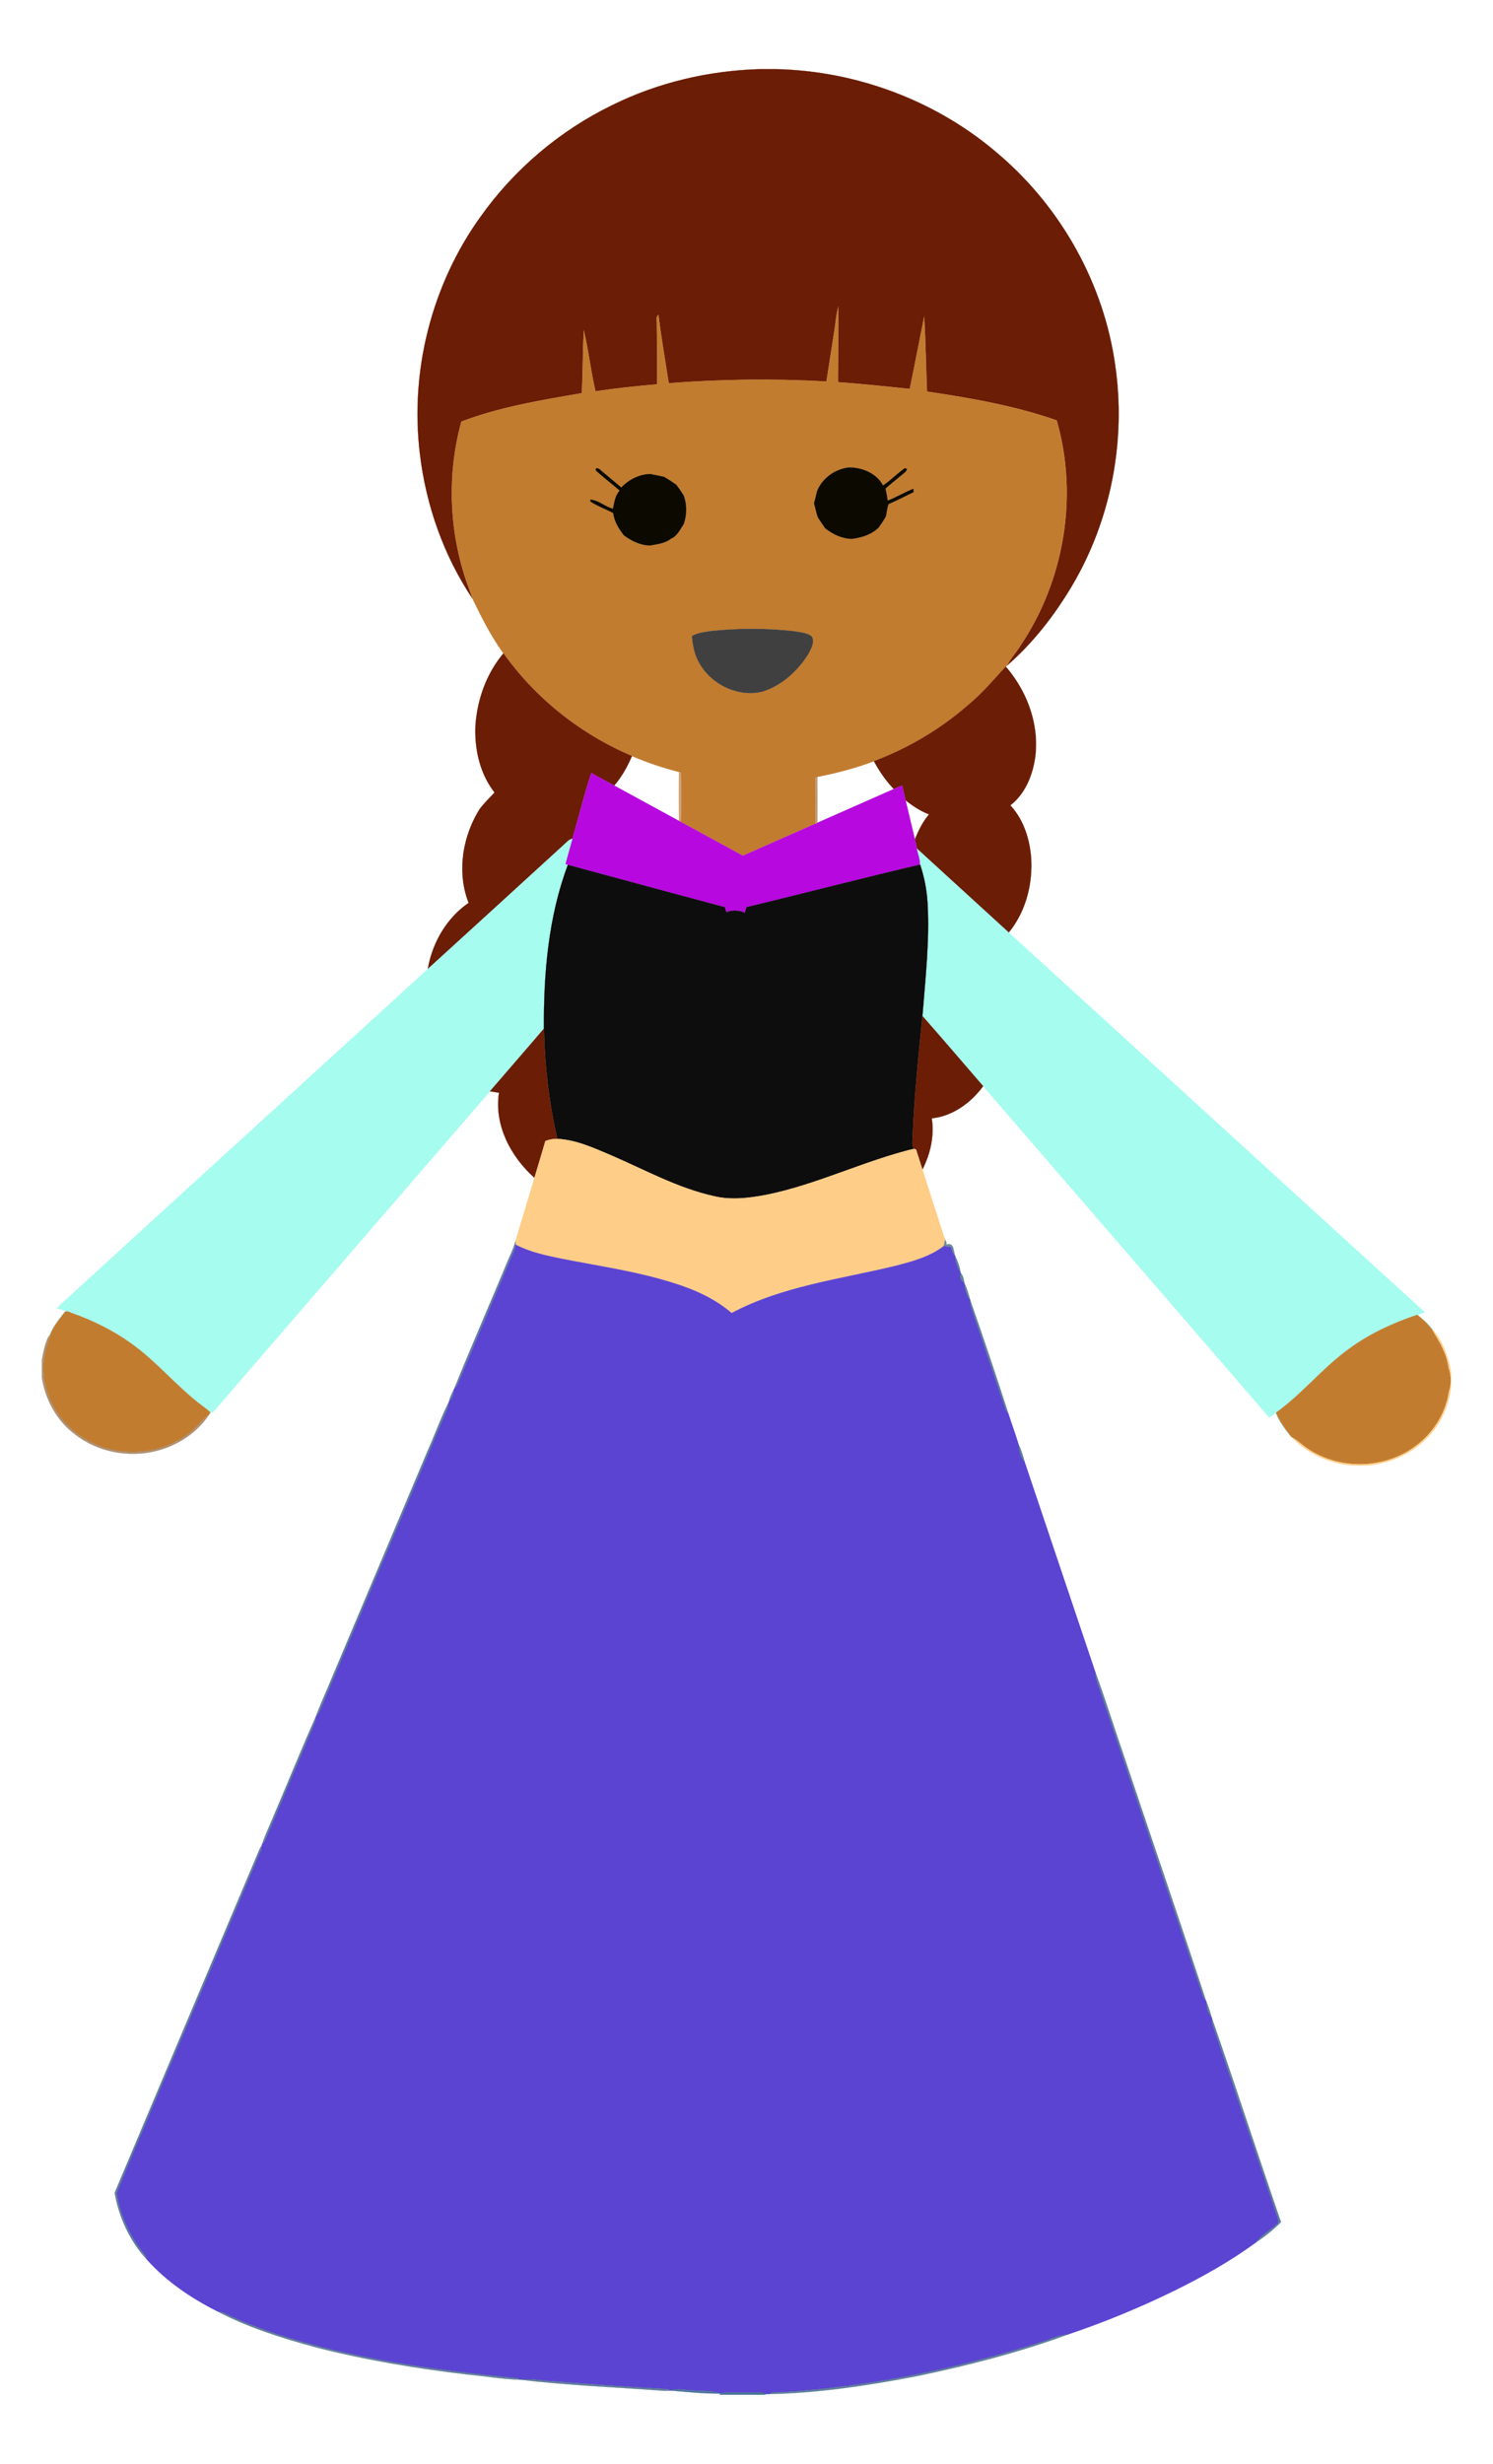 <svg xmlns="http://www.w3.org/2000/svg" viewBox="-23.07 -38.053 822.14 1356.107"><g stroke-width=".094"><path fill="#6B1D05" stroke="#6B1D05" d="M395.33 0h8.4c45.12.84 89.83 17.71 123.83 47.46 34.05 29.28 57.26 71.02 63.48 115.56 6.04 41.58-2.33 85.13-23.76 121.3-9.68 16.3-21.5 31.54-35.84 43.99 1.92-3.87 4.94-7.03 7.2-10.7 24.32-35.89 32.2-82.56 20.17-124.28-23.08-8.07-47.31-12.27-71.43-15.86-.52-13.78-.76-27.6-1.51-41.35-2.69 13.29-5.23 26.62-7.96 39.91-13.16-1.4-26.33-2.77-39.54-3.74 0-13.84.39-27.69.23-41.52-1.32 4.32-1.48 8.85-2.22 13.28-1.5 9.28-2.86 18.59-4.37 27.88-28.92-1.62-57.95-1.28-86.83.95-1.94-12.53-4.12-25.02-5.66-37.6-1.63 1.03-.75 3.15-.91 4.7.13 11.17.26 22.34.15 33.51-11.34.94-22.66 2.17-33.91 3.84-2.63-11.09-3.8-22.51-6.46-33.59-.56 11.53-.51 23.09-1.08 34.62-22.36 3.84-45.01 7.53-66.31 15.64-7.66 27.68-6.94 57.59 1.77 84.95 1.3 4.18 3.01 8.23 4.29 12.43-15.85-23.66-25.54-51.34-28.91-79.57-5.57-45.58 6.46-93.04 33.24-130.37 18.52-26.14 43.68-47.54 72.5-61.55C339.14 7.37 367.19.81 395.33 0z"/><path fill="#C27C30" stroke="#C27C30" d="M436.38 144.05c.74-4.43.9-8.96 2.22-13.28.16 13.83-.23 27.68-.23 41.52 13.21.97 26.38 2.34 39.54 3.74 2.73-13.29 5.27-26.62 7.96-39.91.75 13.75.99 27.57 1.51 41.35 24.12 3.59 48.35 7.79 71.43 15.86 12.03 41.72 4.15 88.39-20.17 124.28-2.26 3.67-5.28 6.83-7.2 10.7-.17.14-.49.43-.66.57-6.58 7.05-12.78 14.53-20.25 20.72-15.37 13.49-33.22 24.13-52.36 31.32-10.09 3.83-20.57 6.57-31.15 8.63l-1.03.38c-.22 8.44-.16 16.9.01 25.36-13.32 5.9-26.66 11.77-39.99 17.67-11.4-6.2-22.77-12.42-34.17-18.61.24-9.06.26-18.12.02-27.17l-1.04-.33c-8.84-2.25-17.52-5.15-25.9-8.76-28.14-11.92-53.03-31.6-70.77-56.52-6.81-9.4-12.05-19.77-17.09-30.19-1.28-4.2-2.99-8.25-4.29-12.43-8.71-27.36-9.43-57.27-1.77-84.95 21.3-8.11 43.95-11.8 66.31-15.64.57-11.53.52-23.09 1.08-34.62 2.66 11.08 3.83 22.5 6.46 33.59 11.25-1.67 22.57-2.9 33.91-3.84.11-11.17-.02-22.34-.15-33.51.16-1.55-.72-3.67.91-4.7 1.54 12.58 3.72 25.07 5.66 37.6 28.88-2.23 57.91-2.57 86.83-.95 1.51-9.29 2.87-18.6 4.37-27.88m7.75 75.21c-7.47.99-14.31 5.83-17.2 12.84-.63 2.28-1.07 4.61-1.75 6.88.78 2.54 1.19 5.19 2.11 7.69 1.3 2.02 2.61 4.03 4 5.99 4.17 3.33 9.24 5.74 14.61 5.89 5.54-.7 11.17-2.39 15.1-6.52 1.25-2 2.75-3.87 3.79-6 .45-2.19.65-4.44 1.36-6.58 4.68-2.1 9.29-4.38 13.89-6.67-.04-.45-.12-1.37-.17-1.82-4.8 1.98-9.31 4.61-14.13 6.56-.33-2.23-.7-4.46-1.21-6.65 2.86-2.62 5.95-4.99 8.92-7.49 1.08-1 2.65-1.76 2.91-3.37l-1.18-.34c-4.23 2.85-7.74 6.75-12.03 9.51-3.54-6.81-11.7-10.08-19.02-9.92m-139.11 1.64c4.25 3.83 8.82 7.32 13.16 11.06-2.54 2.73-2.97 6.49-3.7 9.99-4.36-1.03-8.06-4.81-12.53-5l.09 1.02c3.86 2.59 8.44 4.14 12.57 6.37.63 4.64 3 8.6 5.86 12.22 4.21 3.14 9.11 5.54 14.43 5.64 4.01-.81 8.28-1.12 11.57-3.82 3.49-1.43 4.92-5.05 6.94-7.96 1.8-5.1 1.86-10.73-.04-15.82-1.33-1.98-2.59-4.02-4.09-5.87-2.17-1.54-4.4-3.01-6.7-4.32-2.52-.58-5.05-1.07-7.58-1.55-6.04.1-11.81 3.07-15.95 7.43-3.64-3.15-7.38-6.18-11.07-9.27-.66-.93-3.4-2.46-2.96-.12m63.13 88.4c-3.45.62-7.12.88-10.19 2.73.24 3.43.78 6.87 1.91 10.14 5.02 14.68 22.01 24.25 37.12 20.38 10.55-3.35 19.21-11.34 25.03-20.6 1.47-2.89 3.74-6.52 1.9-9.72-2.78-2.16-6.54-2.2-9.86-2.87-15.24-1.7-30.67-1.68-45.91-.06z"/><path fill="#0C0A00" stroke="#0C0A00" d="M444.13 219.26c7.32-.16 15.48 3.11 19.02 9.92 4.29-2.76 7.8-6.66 12.03-9.51l1.18.34c-.26 1.61-1.83 2.37-2.91 3.37-2.97 2.5-6.06 4.87-8.92 7.49.51 2.19.88 4.42 1.21 6.65 4.82-1.95 9.33-4.58 14.13-6.56.05.45.13 1.37.17 1.82-4.6 2.29-9.21 4.57-13.89 6.67-.71 2.14-.91 4.39-1.36 6.58-1.04 2.13-2.54 4-3.79 6-3.93 4.13-9.56 5.82-15.1 6.52-5.37-.15-10.44-2.56-14.61-5.89-1.39-1.96-2.7-3.97-4-5.99-.92-2.5-1.33-5.15-2.11-7.69.68-2.27 1.12-4.6 1.75-6.88 2.89-7.01 9.73-11.85 17.2-12.84zM305.02 220.9c-.44-2.34 2.3-.81 2.96.12 3.69 3.09 7.43 6.12 11.07 9.27 4.14-4.36 9.91-7.33 15.95-7.43 2.53.48 5.06.97 7.58 1.55 2.3 1.31 4.53 2.78 6.7 4.32 1.5 1.85 2.76 3.89 4.09 5.87 1.9 5.09 1.84 10.72.04 15.82-2.02 2.91-3.45 6.53-6.94 7.96-3.29 2.7-7.56 3.01-11.57 3.82-5.32-.1-10.22-2.5-14.43-5.64-2.86-3.62-5.23-7.58-5.86-12.22-4.13-2.23-8.71-3.78-12.57-6.37l-.09-1.02c4.47.19 8.17 3.97 12.53 5 .73-3.5 1.16-7.26 3.7-9.99-4.34-3.74-8.91-7.23-13.16-11.06z"/><path fill="#404040" stroke="#404040" d="M368.15 309.3c15.24-1.62 30.67-1.64 45.91.06 3.32.67 7.08.71 9.86 2.87 1.84 3.2-.43 6.83-1.9 9.72-5.82 9.26-14.48 17.25-25.03 20.6-15.11 3.87-32.1-5.7-37.12-20.38-1.13-3.27-1.67-6.71-1.91-10.14 3.07-1.85 6.74-2.11 10.19-2.73z"/><path fill="#6B1D05" stroke="#6B1D05" d="M254.15 321.57c17.74 24.92 42.63 44.6 70.77 56.52-2.49 5.82-5.62 11.44-9.78 16.24-4.2-2.32-8.48-4.49-12.59-6.97-3.96 11.91-6.89 24.21-10.45 36.27-1.11.26-2.05.79-2.82 1.61a42495.62 42495.62 0 01-76.78 70.08c2.47-14.39 10.33-28.1 22.5-36.4-6.56-16.69-3.45-36.1 5.75-51.17 2.41-3.56 5.7-6.4 8.5-9.65-8.15-10.39-11.13-24.08-10.49-37.07 1.05-14.27 6.11-28.45 15.39-39.46zM510.53 349.6c7.47-6.19 13.67-13.67 20.25-20.72 11.58 13.35 18.35 31.34 16.29 49.09-1.29 10.22-5.43 20.78-13.79 27.24 7.22 7.77 10.65 18.36 11.45 28.79.95 14.58-2.97 29.82-12.34 41.23-16.81-15.4-33.7-30.72-50.49-46.14-.4-1.71-.77-3.43-1.16-5.14 1.92-4.92 4.35-9.7 7.76-13.77-4.71-1.82-8.97-4.61-12.9-7.75-.67-2.69-1.28-5.4-1.81-8.12-1.58.6-3.14 1.23-4.67 1.92-4.38-4.53-7.96-9.79-10.95-15.31 19.14-7.19 36.99-17.83 52.36-31.32z"/><path fill="#D0A172" stroke="#D0A172" d="M350.82 386.85l1.04.33c.24 9.05.22 18.11-.02 27.17l-1.01-.57c-.08-8.98-.07-17.96-.01-26.93z"/><path fill="#B709DF" stroke="#B709DF" d="M292.1 423.63c3.56-12.06 6.49-24.36 10.45-36.27 4.11 2.48 8.39 4.65 12.59 6.97 11.9 6.47 23.81 12.94 35.69 19.45l1.01.57c11.4 6.19 22.77 12.41 34.17 18.61 13.33-5.9 26.67-11.77 39.99-17.67.26-.12.78-.36 1.03-.48 14.03-6.19 28.06-12.38 42.09-18.58 1.53-.69 3.09-1.32 4.67-1.92.53 2.72 1.14 5.43 1.81 8.12 1.78 7.16 3.38 14.36 5.14 21.52.39 1.71.76 3.43 1.16 5.14.48 2.92 1.83 5.72 1.71 8.73-31.95 7.46-63.71 15.78-95.62 23.43-.29 1.02-.58 2.05-.87 3.08-3.29-1.33-6.85-1.72-10.16-.24-.32-.95-.63-1.89-.94-2.83-28.83-7.67-57.61-15.52-86.41-23.29l-1.4-.37c1.22-4.68 2.62-9.31 3.89-13.97z"/><path opacity=".98" fill="#BD966F" stroke="#BD966F" d="M425.99 389.93l1.03-.38c.1 8.42.08 16.84.01 25.26-.25.12-.77.36-1.03.48-.17-8.46-.23-16.92-.01-25.36z"/><path fill="#A5FCEF" stroke="#A5FCEF" d="M289.28 425.24c.77-.82 1.71-1.35 2.82-1.61-1.27 4.66-2.67 9.29-3.89 13.97l1.4.37c-10.74 28.69-13.35 59.74-13.17 90.16-9.84 11.55-19.82 22.97-29.72 34.48-50.87 58.94-101.79 117.82-152.65 176.77-.3 0-.91.01-1.21.02-1.42-1.37-2.99-2.56-4.58-3.7-14.01-10.48-25.06-24.39-39.37-34.5-9.75-6.96-20.58-12.28-31.83-16.35-1.41-.31-2.85-1.58-4.32-.91-3.57 4.68-7.63 9.36-8.99 15.24.05-.57.16-1.72.21-2.29 2.23-4.97 5.38-9.45 9.05-13.45-1.62-.53-3.24-1.03-4.87-1.5 68.03-62.3 136.26-124.38 204.34-186.62 25.62-23.33 51.22-46.69 76.78-70.08zM481.9 429.09c16.79 15.42 33.68 30.74 50.49 46.14 76.45 69.64 152.7 139.5 229.21 209.07-1 .32-2.98.96-3.98 1.27 3.04 2.36 5.94 4.97 8.25 8.07l.3 1.21c-2.18-3.69-5.56-6.55-8.85-9.22-13.18 4.43-26 10.28-37.25 18.52-14.63 10.44-25.86 24.84-40.46 35.32 1.82 4.88 5.11 8.94 8.16 13.08-3.59-3.71-6.37-8.15-8.5-12.83-1.14.8-2.27 1.6-3.39 2.42-52.55-60.76-105.02-121.59-157.56-182.35-11.12-12.89-22.19-25.83-33.43-38.62 1.63-20.69 4-41.44 2.82-62.22-.4-7.2-1.81-14.31-4.1-21.13.12-3.01-1.23-5.81-1.71-8.73z"/><path fill="#0D0D0D" stroke="#0D0D0D" d="M289.61 437.97c28.8 7.77 57.58 15.62 86.41 23.29.31.94.62 1.88.94 2.83 3.31-1.48 6.87-1.09 10.16.24.29-1.03.58-2.06.87-3.08 31.91-7.65 63.67-15.97 95.62-23.43 2.29 6.82 3.7 13.93 4.1 21.13 1.18 20.78-1.19 41.53-2.82 62.22-2.22 22.58-4.6 45.17-5.46 67.86-.01 1.75-.37 3.71.83 5.21-27.62 6.7-53.35 19.69-81.27 25.34-9.49 1.8-19.37 3.08-28.9.76-20.02-4.44-38.12-14.51-56.82-22.56-9.43-3.99-19.06-8.44-29.44-8.98-4.61-19.89-6.93-40.27-7.39-60.67-.18-30.42 2.43-61.47 13.17-90.16z"/><path fill="#6B1D05" stroke="#6B1D05" d="M484.89 521.17c11.24 12.79 22.31 25.73 33.43 38.62-6.72 9.13-16.79 16.51-28.3 17.69 1.51 9.65-.77 19.55-5.13 28.18-1.23-3.65-2.34-7.33-3.54-10.99-.27-.1-.82-.32-1.09-.43-1.2-1.5-.84-3.46-.83-5.21.86-22.69 3.24-45.28 5.46-67.86zM246.72 562.61c9.9-11.51 19.88-22.93 29.72-34.48.46 20.4 2.78 40.78 7.39 60.67-2.26-.01-4.52.31-6.6 1.21-1.91 6.76-4.01 13.47-5.99 20.22-13.01-11.52-22.3-29.1-19.53-46.82-1.67-.29-3.33-.56-4.99-.8z"/><path fill="#FECD87" stroke="#FECD87" d="M277.23 590.01c2.08-.9 4.34-1.22 6.6-1.21 10.38.54 20.01 4.99 29.44 8.98 18.7 8.05 36.8 18.12 56.82 22.56 9.53 2.32 19.41 1.04 28.9-.76 27.92-5.65 53.65-18.64 81.27-25.34.27.11.82.33 1.09.43 1.2 3.66 2.31 7.34 3.54 10.99 4.16 12.88 8.17 25.8 12.47 38.63-.24 1.16-.48 2.34-.71 3.51-7.81 5.96-17.48 8.53-26.83 10.94-30.3 7.35-62.13 11.1-90.02 25.94-9.18-7.94-20.45-12.94-31.95-16.52-20.16-6.42-41.18-9.34-61.87-13.44-8.61-1.77-17.35-3.6-25.18-7.74-.01-.47-.02-1.42-.02-1.89 3.52-11.61 6.93-23.26 10.46-34.86 1.98-6.75 4.08-13.46 5.99-20.22z"/><path opacity=".75" fill="#456477" stroke="#456477" d="M497.36 644.29c.51.82.83 1.76.84 2.75 4.02-1.68 3.8 3.66 4.69 6.18-1.4-1.28-1.71-3.2-2.3-4.89-1.32-.18-2.64-.36-3.94-.53.23-1.17.47-2.35.71-3.51z"/><path opacity=".78" fill="#355D7F" stroke="#355D7F" d="M255.81 657.74c1.63-4.23 3.85-8.24 4.97-12.65 0 .47.01 1.42.02 1.89-.14 2.72-1.62 5.09-2.59 7.57-9.2 21.76-18.41 43.52-27.58 65.29-1.05 2.27-1.59 4.95-3.64 6.6 9.29-23.02 19.26-45.78 28.82-68.7z"/><path fill="#5B44D2" stroke="#5B44D2" d="M260.8 646.98c7.83 4.14 16.57 5.97 25.18 7.74 20.69 4.1 41.71 7.02 61.87 13.44 11.5 3.58 22.77 8.58 31.95 16.52 27.89-14.84 59.72-18.59 90.02-25.94 9.35-2.41 19.02-4.98 26.83-10.94 1.3.17 2.62.35 3.94.53.59 1.69.9 3.61 2.3 4.89v.01c.1 3.28 1.19 6.57 3.03 9.3l.14.23c-1 1.75-.05 4.46 1.84 5.21l.01.1c.28 3.23.95 6.83 3.22 9.3l.04.11c0 1.62.15 3.27.74 4.81 6.2 18.25 12.33 36.53 18.48 54.8.33 1.04.92 1.94 1.75 2.7 1.83 5.76 3.95 11.42 5.71 17.2.15 3.38 1.02 7.07 3.34 9.67 12.93 38.56 25.96 77.09 38.91 115.64-.02 3.03 1.06 5.88 2.08 8.7 18.56 55.08 37.1 110.18 55.66 165.27.93 2.43 1.23 5.3 3.28 7.14l.06.15c.17 3.1.67 6.55 2.98 8.85l.04.12c-.15 2.95 1 5.7 1.97 8.44 11.36 33.68 22.65 67.39 34.05 101.06.31 1.27 1.25 3.08-.18 4.05-3.62 3.7-8.71 5.89-11.64 10.21-13.99 10.24-29.16 18.75-44.69 26.4-19.02 9.31-38.64 17.42-58.71 24.16-5.25.2-10.01 2.86-15.02 4.24-46.39 14.58-94.4 24.7-143 27.51-2.27.2-4.8-.4-6.76 1.08-.3 0-.9-.01-1.2-.01-3.81-1.64-8.03-.59-12.03-.8-4.35.26-8.82-.75-13.08.42l-.42.09c-4.63-2-9.94-1.17-14.87-1.79-4.08.12-8.42-1.55-12.29.15h-.14c-.37-.22-1.1-.65-1.47-.86-20.58-1.17-41.15-2.52-61.7-4.18-6.58-.15-13.14-1.87-19.71-.96l-.17.01c-1.01-1.25-2.69-.88-4.07-1.08-43.94-4.47-88.12-10.46-130.26-24.21-9.5-3.23-18.93-6.76-27.97-11.17-1.36-.7-2.88-.96-4.36-1.23-14.33-7.24-27.91-16.37-38.65-28.4-.36-2.42-2.31-3.95-3.66-5.8-6.58-9.11-11.33-19.68-12.93-30.84 6.59-16.96 14.11-33.62 21.04-50.47 19.54-46.23 39.07-92.46 58.55-138.72.04-.48.14-1.43.19-1.91l.18-.79c1.04-.62 1.53-1.82 2.01-2.84 8.18-19.48 16.42-38.93 24.62-58.4 1.22-3.01 2.91-5.91 3.08-9.22l.06-.14c.78-.71 1.4-1.52 1.87-2.44 23.49-55.59 46.91-111.21 70.42-166.79.47-1.1.71-2.24.72-3.43l.27-.72c1.98-1.57 2.42-4.18 2.66-6.53l.08-.18c2.05-1.65 2.59-4.33 3.64-6.6 9.17-21.77 18.38-43.53 27.58-65.29.97-2.48 2.45-4.85 2.59-7.57z"/><path opacity=".77" fill="#335C7C" stroke="#335C7C" d="M502.89 653.23c1.42 2.93 2.55 6.06 3.03 9.3-1.84-2.73-2.93-6.02-3.03-9.3z"/><path opacity=".76" fill="#335C77" stroke="#335C77" d="M506.06 662.76c1.26 1.41 1.66 3.37 1.84 5.21-1.89-.75-2.84-3.46-1.84-5.21z"/><path opacity=".75" fill="#315877" stroke="#315877" d="M507.91 668.07c1.51 2.93 2.34 6.14 3.22 9.3-2.27-2.47-2.94-6.07-3.22-9.3z"/><path opacity=".77" fill="#355B80" stroke="#355B80" d="M511.17 677.48c7.24 20.68 14.24 41.47 20.97 62.31-.83-.76-1.42-1.66-1.75-2.7-6.15-18.27-12.28-36.55-18.48-54.8-.59-1.54-.74-3.19-.74-4.81z"/><path fill="#C27C30" stroke="#C27C30" d="M12.76 683.94c1.47-.67 2.91.6 4.32.91 11.25 4.07 22.08 9.39 31.83 16.35 14.31 10.11 25.36 24.02 39.37 34.5 1.59 1.14 3.16 2.33 4.58 3.7l-.75 1.06c-3.62 2.58-6.16 6.3-9.58 9.09-15.78 13.35-39.95 15.31-57.78 4.94-13.4-7.28-22.85-21.6-23.74-36.87-.61-6.25 1-12.49 2.76-18.44 1.36-5.88 5.42-10.56 8.99-15.24zM720.07 704.15c11.25-8.24 24.07-14.09 37.25-18.52 3.29 2.67 6.67 5.53 8.85 9.22 3.86 6.2 7.56 12.76 8.49 20.14 1.48 4.15 1.61 8.81.11 13-1.84 12.57-9.47 24.01-19.99 31.04-17.45 12.09-42.54 11.74-59.56-1-2.33-1.74-4.48-3.76-7.08-5.1l-.37-.38c-3.05-4.14-6.34-8.2-8.16-13.08 14.6-10.48 25.83-24.88 40.46-35.32z"/><path fill="#FECD87" stroke="#FECD87" d="M765.87 693.64c5.58 6.72 8.61 15.11 10.13 23.61v7.76c-1.17 10.42-5.52 20.58-12.95 28.07-9.75 10.23-23.98 15.81-38.06 15.55-13.71-.06-27.35-5.78-36.85-15.7 2.6 1.34 4.75 3.36 7.08 5.1 17.02 12.74 42.11 13.09 59.56 1 10.52-7.03 18.15-18.47 19.99-31.04 1.5-4.19 1.37-8.85-.11-13-.93-7.38-4.63-13.94-8.49-20.14l-.3-1.21z"/><path opacity=".81" fill="#9C7957" stroke="#9C7957" d="M0 710.48c.84-4.66 1.73-9.38 3.98-13.59-.05.57-.16 1.72-.21 2.29-1.76 5.95-3.37 12.19-2.76 18.44.89 15.27 10.34 29.59 23.74 36.87 17.83 10.37 42 8.41 57.78-4.94 3.42-2.79 5.96-6.51 9.58-9.09-6.54 10.04-17.26 17.01-28.77 20.01-15.49 4.02-32.87.74-45.44-9.31-9.79-7.41-16.01-18.86-17.9-30.9v-9.78z"/><path opacity=".76" fill="#335B7B" stroke="#335B7B" d="M224.25 733.15c.44-2.34 1.61-4.43 2.66-6.53-.24 2.35-.68 4.96-2.66 6.53z"/><path opacity=".78" fill="#345D7E" stroke="#345D7E" d="M212.76 759.72c3.82-8.57 6.98-17.49 11.22-25.85a8.824 8.824 0 01-.72 3.43c-23.51 55.58-46.93 111.2-70.42 166.79-.47.92-1.09 1.73-1.87 2.44 2.3-6.38 5.21-12.53 7.76-18.81 18.01-42.67 36.02-85.33 54.03-128z"/><path opacity=".78" fill="#325E7C" stroke="#325E7C" d="M537.85 756.99c1.51 3.07 2.42 6.38 3.34 9.67-2.32-2.6-3.19-6.29-3.34-9.67z"/><path opacity=".78" fill="#365C81" stroke="#365C81" d="M580.1 882.3c5.32 14.42 9.88 29.13 14.9 43.67 15.33 45.83 31.04 91.54 46.12 137.44-2.05-1.84-2.35-4.71-3.28-7.14-18.56-55.09-37.1-110.19-55.66-165.27-1.02-2.82-2.1-5.67-2.08-8.7z"/><path opacity=".77" fill="#335C7C" stroke="#335C7C" d="M128.48 959.37c7.52-17.54 14.65-35.27 22.43-52.7-.17 3.31-1.86 6.21-3.08 9.22-8.2 19.47-16.44 38.92-24.62 58.4-.48 1.02-.97 2.22-2.01 2.84 2.03-6.05 4.93-11.81 7.28-17.76z"/><path opacity=".78" fill="#345C7E" stroke="#345C7E" d="M118.67 982.59c.72-1.59 1.16-3.36 2.35-4.67-.05.48-.15 1.43-.19 1.91-19.48 46.26-39.01 92.49-58.55 138.72-6.93 16.85-14.45 33.51-21.04 50.47 1.6 11.16 6.35 21.73 12.93 30.84 1.35 1.85 3.3 3.38 3.66 5.8-9.39-10.16-15.41-23.23-17.74-36.82 26.14-62.11 52.41-124.16 78.58-186.25z"/><path opacity=".75" fill="#315B78" stroke="#315B78" d="M641.18 1063.56c1.19 2.87 2.23 5.82 2.98 8.85-2.31-2.3-2.81-5.75-2.98-8.85z"/><path opacity=".78" fill="#355C80" stroke="#355C80" d="M644.2 1072.53c13.02 37.39 25.22 75.07 38.13 112.5a93.012 93.012 0 01-13.93 11.26c2.93-4.32 8.02-6.51 11.64-10.21 1.43-.97.49-2.78.18-4.05-11.4-33.67-22.69-67.38-34.05-101.06-.97-2.74-2.12-5.49-1.97-8.44z"/><path opacity=".75" fill="#33587C" stroke="#33587C" d="M96.48 1234.06c1.48.27 3 .53 4.36 1.23 9.04 4.41 18.47 7.94 27.97 11.17 42.14 13.75 86.32 19.74 130.26 24.21 1.38.2 3.06-.17 4.07 1.08-9.75-.25-19.44-2.03-29.17-2.88-27.95-3.33-55.79-7.93-83.07-14.93-18.65-5.05-37.26-10.89-54.42-19.88z"/><path opacity=".78" fill="#365C82" stroke="#365C82" d="M549.98 1251.09c5.01-1.38 9.77-4.04 15.02-4.24-26.93 9.91-54.85 17.01-82.91 22.89-27 5.2-54.35 9.39-81.87 9.94 1.96-1.48 4.49-.88 6.76-1.08 48.6-2.81 96.61-12.93 143-27.51z"/><path opacity=".78" fill="#375A83" stroke="#375A83" d="M263.31 1271.74c6.57-.91 13.13.81 19.71.96 20.55 1.66 41.12 3.01 61.7 4.18.37.21 1.1.64 1.47.86-2.05.17-4.11.11-6.15-.06-25.58-1.86-51.26-2.89-76.73-5.94z"/><path opacity=".9" fill="#3E6796" stroke="#3E6796" d="M346.33 1277.74c3.87-1.7 8.21-.03 12.29-.15 4.93.62 10.24-.21 14.87 1.79-9.01.12-18.15-.87-27.16-1.64z"/><path opacity=".93" fill="#3A6B8D" stroke="#3A6B8D" d="M373.91 1279.29c4.26-1.17 8.73-.16 13.08-.42 4 .21 8.22-.84 12.03.8l-1.21.33h-24.74l.84-.71z"/></g></svg>